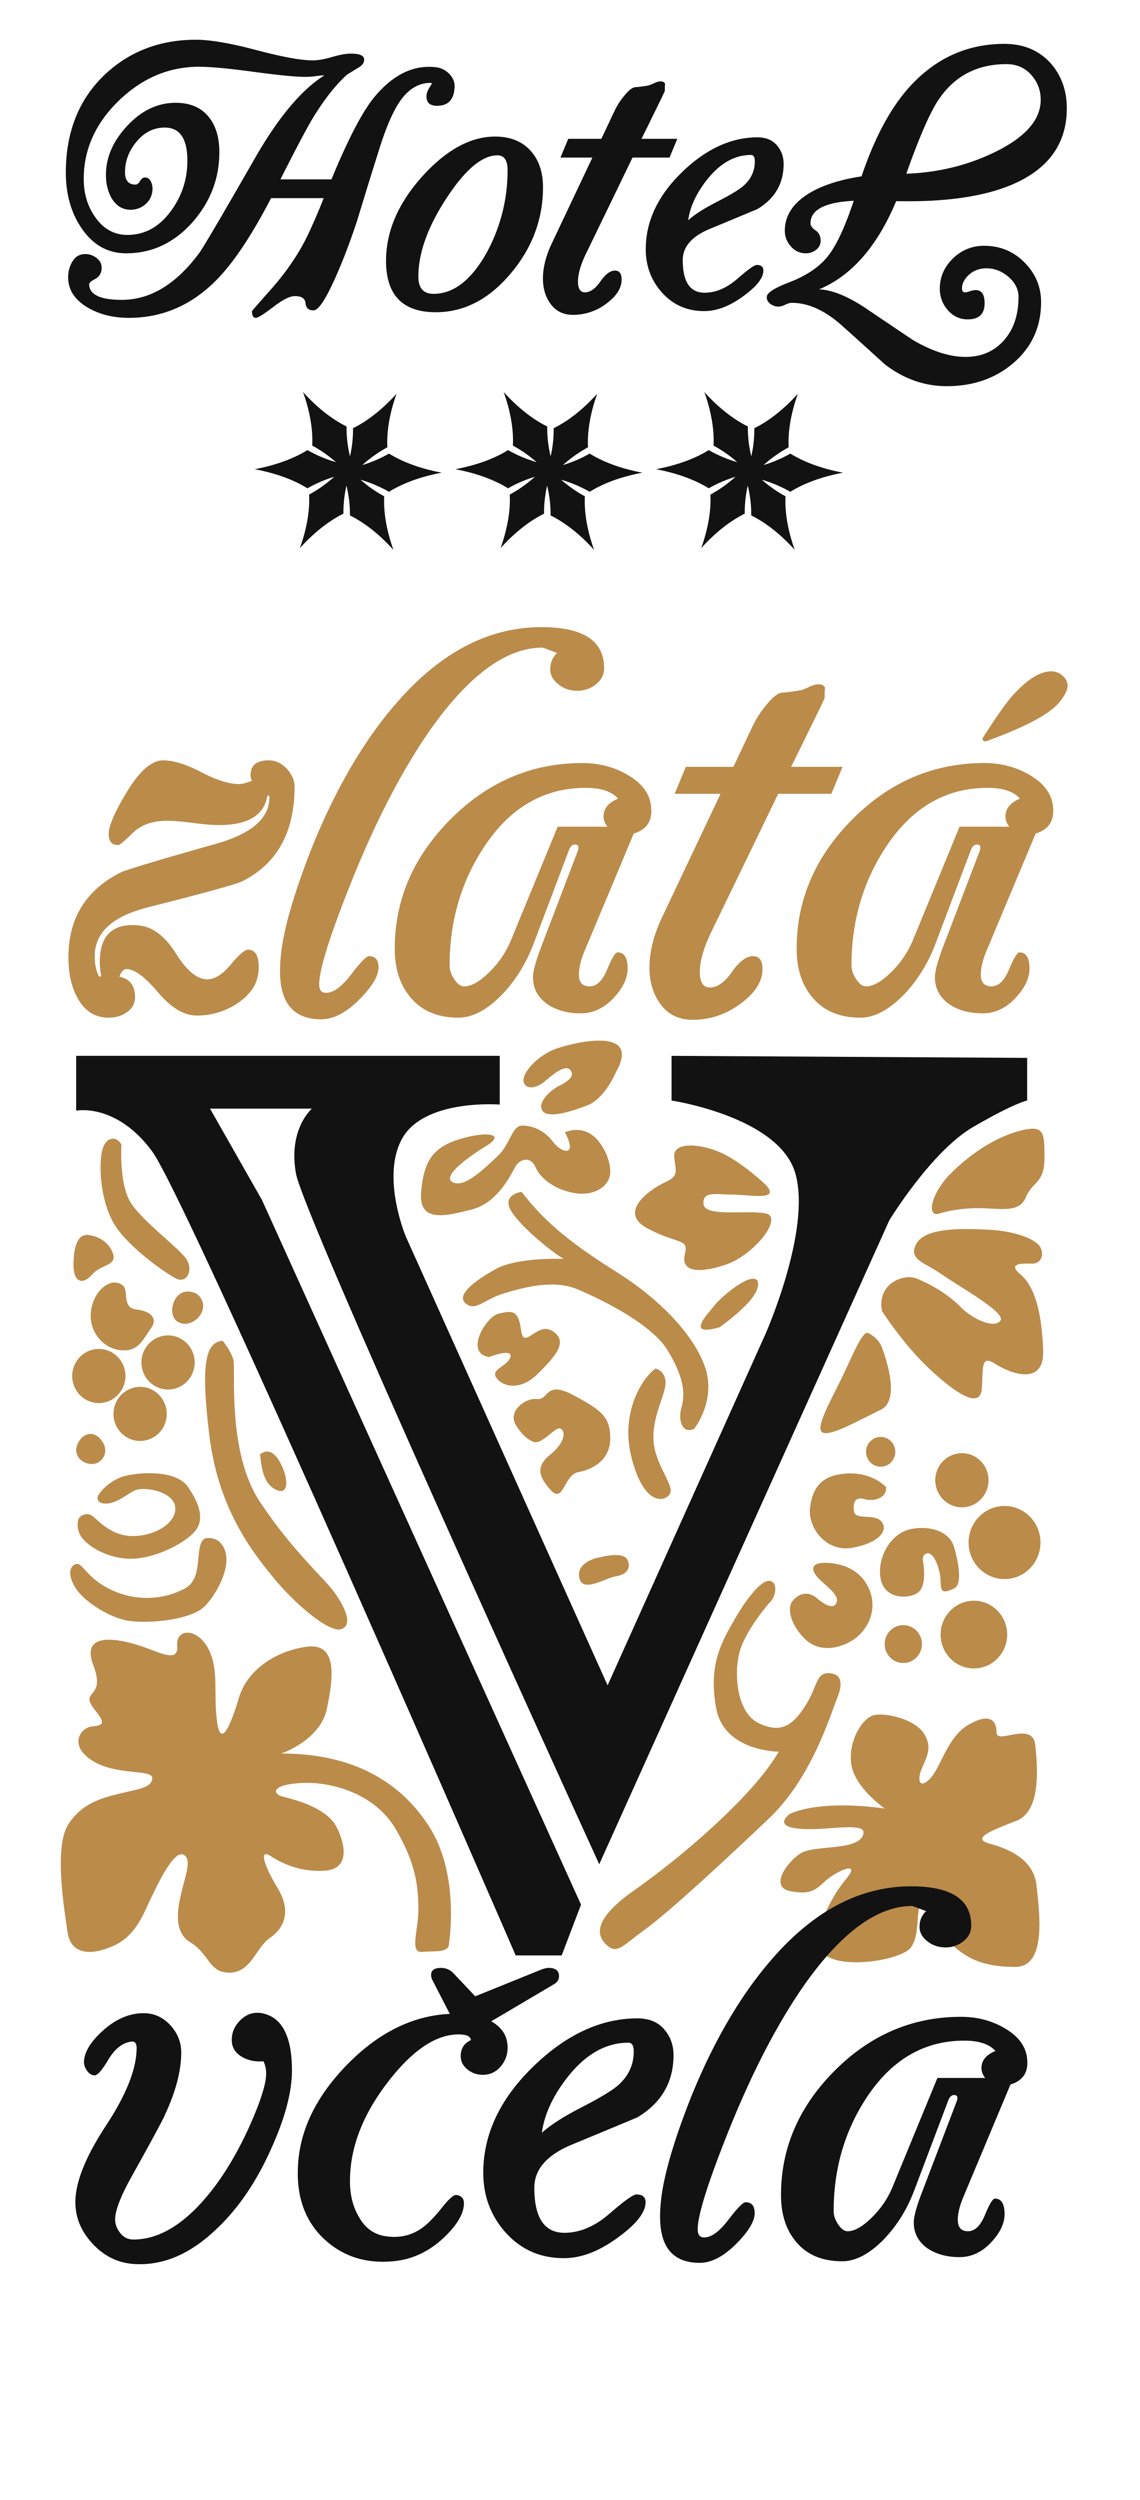 <svg width="78" height="171" viewBox="0 0 78 171" fill="none" xmlns="http://www.w3.org/2000/svg"><path fill-rule="evenodd" clip-rule="evenodd" d="M14.37 75.834h6.972s-1.64 1.39-1.092 4.444c.499 2.794 17.777 40.727 20.75 47.244l19.848-44.047s2.87-4.723 5.742-6.391c2.87-1.666 3.69-1.805 3.69-1.805v-2.917l-24.332-.14v3.057s7.381 1.11 8.475 4.999c1.094 3.89-2.05 10.975-2.05 10.975l-10.8 24.03-13.806-30.698s-1.698-4.035-.273-6.667c1.504-2.778 6.698-2.362 6.698-2.362v-3.334H5.212v3.751s2.733-.555 5.194 2.779c2.46 3.333 24.878 55.004 24.878 55.004h3.146l1.325-3.472-21.83-48.2-3.554-6.25z" fill="#121213"/><path fill-rule="evenodd" clip-rule="evenodd" d="M47.497 97.734s1.55-1.945.73-4.26c-.821-2.314-3.282-4.723-5.924-6.39-2.643-1.666-4.83-3.194-6.608-5.556 0 0-1.23.14-.82 1.112.41.972 2.735 2.917 3.69 3.472 0 0-3.142-.139-4.647.695-1.504.833-2.733 1.805-2.05 2.361.684.556 1.23-.278 2.598-.693 1.366-.417 3.416-.974 5.057-.279 1.64.694 5.058 2.361 6.152 4.167 1.094 1.806 1.229 2.917.956 3.89-.274.971.092 1.851.866 1.481z" fill="#BB8B4A"/><path fill-rule="evenodd" clip-rule="evenodd" d="M45.81 102.226c.412-.557-.957-1.945-1.09-3.613-.139-1.666.818-3.194.818-4.027 0-.834-.684-.973-.684-.973-.82.556-2.459 2.918-1.64 6.112.82 3.194 2.188 3.056 2.597 2.501zm5.606-13.382c.73-.924.365-1.295.365-1.295-.547-.464-2.461 1.203-2.826 1.666-.363.462-1.093 1.204-1.002 1.575.09.371 1.276 0 1.276 0s1.459-1.019 2.187-1.946zm-7.108-4.814c2.095 1.11 2.825.648 2.552 1.76-.274 1.11.729 1.388 2.733.74 2.005-.649 4.01-3.241 2.825-3.519-1.184-.277-4.191.278-4.283-.648-.091-.926.912-.648 2.006-.648 1.093 0 3.281.463 2.277-.648 0 0-1.64-1.574-3.098-2.223-1.459-.648-3.281-.74-3.19.278.091 1.019.364 1.295-.638 1.758-1.002.464-3.28 2.038-1.184 3.15zm-13.306-3.15c-.82-.37.912-1.667 2.278-2.5 1.367-.834 0-1.018-1.823-.462-1.822.555-2.46 1.481-2.642 3.61-.184 2.13 1.641 1.668 3.464 1.206 1.822-.464 2.732-2.501 3.005-2.966.276-.462 1.004-.739 1.369.094.365.834 1.459 1.574 2.733 1.76 1.275.186 2.37-.464 2.37-1.482 0-1.02-.73-2.316-1.55-2.686-.82-.37-1.55 0-1.55 0 .913 1.76-.273 1.39-.82.649-.545-.741-1.366-1.112-2.096-1.112-.729 0-.82 1.297-1.73 2.13-.913.834-2.187 2.13-3.008 1.759zm6.198-6.852c.455-.372 1.457-1.297 1.822-.834.364.462-.273.834-.821 1.112-.546.278-1.457 1.111-1.093 1.666.364.556 1.914.093 3.099-.37 1.185-.463 1.914-2.223 1.914-2.223 1.822-3.148-2.644-2.129-4.009-1.667-1.368.464-2.462 1.76-2.28 2.316.182.556.912.37 1.367 0zm-3.19 20.28c.546.648 1.73.741 2.824-.37 1.095-1.112 2.096-2.13 1.003-2.871-1.093-.74-2.004 1.389-2.187-.093-.183-1.48-.73-1.296-1.549-1.112-.82.186-2.37 2.687-.638 2.965 0 0 1.64-.649 1.457 0-.182.648-1.457.833-.91 1.48zm3.645 5.186c-.913.74-.91 1.388 0 2.408.91 1.019.91-1.02 1.913-1.203 1.003-.186 2.188-.834 2.188-2.316 0-1.483-.638-1.946-2.551-2.963-1.914-1.019-1.641.37-2.46.278-.821-.093-2.007.833-1.46 1.759.547.926 1.094 1.11 1.094 1.11.639.465 1.64-1.11 2.004-.832.366.277.183 1.018-.728 1.759zm4.466 8.333c.638-.092 1.092-.462.82-1.11-.274-.648-1.914-.186-1.914-.186-.64.094-1.64.556-1.368 1.483.273.926 1.823-.093 2.462-.187zM6.943 78.936c-.182 1.204 0 3.519 1.003 5 1.002 1.482 3.371 3.149 4.1 3.519.73.37 1.186-.556.73-1.296-.457-.74-3.008-2.593-3.828-3.889-.82-1.297-.638-3.982-.638-3.982-.364-.648-1.186-.556-1.367.648zM5.029 86.53c0 1.204.639 1.387 1.276.647s1.823-.556 1.367-1.574c-.455-1.018-1.55-1.11-1.55-1.11-.818-.186-1.093.833-1.093 2.037zm8.385 1.945c-1.46-.648-2.005 1.296-1.368 1.851.639.556 1.64 0 1.822-.74.183-.742-.454-1.11-.454-1.11zm-4.01 1.111c-.82-.093-.73-.65-.82-1.298-.092-.648-.913-.555-.913-.555-1.002.278-1.549 1.482-1.457 2.5.09 1.02.91 2.038 2.096 2.13 1.185.093 1.458-.741 2.005-1.482.547-.74-.091-1.204-.911-1.295zm.272 3.611c0 1.023.817 1.852 1.823 1.852 1.007 0 1.822-.83 1.822-1.852 0-1.023-.815-1.852-1.822-1.852-1.006 0-1.823.83-1.823 1.852zM6.76 95.975c1.008 0 1.825-.83 1.825-1.852 0-1.023-.817-1.852-1.824-1.852-1.007 0-1.822.83-1.822 1.852 0 1.022.815 1.852 1.822 1.852z" fill="#BB8B4A"/><path fill-rule="evenodd" clip-rule="evenodd" d="M7.764 96.716c0 1.024.815 1.851 1.823 1.851 1.005 0 1.822-.827 1.822-1.85 0-1.024-.817-1.853-1.822-1.853-1.008 0-1.823.83-1.823 1.852zm-1.459 3.426c.637 0 1.186-.74.73-1.482-.457-.74-1.004-.555-1.004-.555-.455.092-.82.648-.82 1.111 0 .462.457.926 1.094.926zm2.642 6.481c1.55 0 3.464-.925 4.285-1.759.82-.833.454-1.945-.365-3.149-.822-1.203-3.373-1.017-4.375-.739-1.002.277-1.823 1.203-1.823 1.481 0 .277.273.462.821.37.547-.093 1.002-.463 1.64-.834.638-.37 2.551 0 2.825.926.273.927-.82 1.945-2.46 2.13-1.641.185-2.553-.833-3.1-1.295-.546-.464-1.002.091-1.002.091s-.273.649.183 1.297c.455.649 1.823 1.481 3.371 1.481z" fill="#BB8B4A"/><path fill-rule="evenodd" clip-rule="evenodd" d="M12.641 108.662c-1.378.74-3.247.925-5.02.092-1.77-.833-1.968-1.946-2.46-1.76-.492.185-.492.927.098 1.76.591.833 2.264 1.944 3.642 2.13 1.38.184 4.232-.092 5.117-1.02.887-.924 1.773-2.685 1.38-3.796-.395-1.111-1.38-.834-1.38-.834-.787.463 0 2.687-1.377 3.428zm3.324-15.651c-.181-.648-.73-1.296-.73-1.296-1.093.093-1.549 1.296-.91 6.482.637 5.187 3.097 8.149 4.464 9.816 1.369 1.668 3.738 3.704 4.558 3.427.821-.278.273-1.483-.456-2.501-.728-1.018-2.825-2.778-5.103-6.205-2.277-3.425-1.64-9.074-1.823-9.723z" fill="#BB8B4A"/><path fill-rule="evenodd" clip-rule="evenodd" d="M19.064 99.864c-.64-1.019-1.276-.37-1.276-.37.091.462.091 1.944 1.094 2.406 1.002.464.82-1.018.182-2.036zm.174 20.083s2.67-.882 3.128-3.059c.458-2.176.72-4.523-1.363-4.25-2.081.274-4.076 1.562-4.648 3.47-.571 1.909-1.256 3.547-1.51 1.618-.255-1.931.158-3.545-.6-4.966-.76-1.422-2.22-1.389-2.12-.189.101 1.199-1.15.471-2.467.028-1.317-.443-4.211-1.123-3.274 1.306.935 2.428-1.11 1.585.173 3.144.713.869.448.985-.278 1.047-.727.063-1.633 1.258.012 2.323 1.644 1.066 4.163.569 4.127 1.222-.037.654-.945.731-2.11 1.018-1.166.288-2.693.605-3.66 2.176-.965 1.571-.238 5.876-.023 7.346.216 1.468 1.51 1.634 3.096.939 1.59-.695 2.1-2.227 2.568-3.196.468-.971 1.554-3.296 2.212-3.073.658.221.207 1.375.005 2.229-.204.856-.85 2.957.498 3.768 1.35.813 1.276 2.12 2.736 2.087 1.46-.034 1.776-1.734 2.727-2.375.953-.639 1.496-1.803.54-3.392-.958-1.59-1.33-2.766-.459-2.191.872.574 2.198 1.111 3.741.978 1.543-.135 1.42-1.611.759-2.948-.662-1.335-2.81-1.893-3.652-2.099-.84-.206-.805-.859 1.292-.949 2.096-.089 5.003.775 6.393 3.163 1.39 2.389 1.513 3.866 1.547 5.35.034 1.484-.652 3.123.256 3.044.909-.078 1.47.058 1.801-.342 0 0 .876-4.815-1.332-8.248-2.21-3.433-5.725-4.987-10.115-4.979zM59.344 91.16c-.455.093-1.002 1.574-1.823 3.241-.82 1.666-1.822 3.425-1.183 3.61.636.187 2.551-.926 3.917-1.574 1.367-.648.365-3.52.092-4.259-.275-.74-1.003-1.018-1.003-1.018zm10.481-3.983c-1.003-.833.274-.74.82-.74.546 0 .82-.557.546-1.111-.273-.556-1.731-1.112-3.463-1.205-1.731-.093-4.374-.185-5.012.927-.637 1.111.546 1.296 1.73 2.13 1.186.833 4.376 2.593 4.012 3.148-.366.555-1.822 0-2.734-.926-.912-.925-2.096-1.573-3.008-1.945-.91-.37-2.734.372-2.37 2.223 0 0 1.46 2.314 3.373 4.074 1.913 1.76 3.372 2.593 3.463 1.203.09-1.387-.091-2.313.91-1.665 1.004.647 3.373 1.574 3.282-.927-.09-2.5-.546-4.352-1.55-5.186zm-4.83-6.852c-1.276 1.298-1.642 2.964-.73 2.686 0 0 1.093-.37 2.643-.37 1.55 0 2.825.37 3.281-.742.456-1.11 1.276-.925 1.276-2.685s0-2.315-1.73-1.852c-1.733.463-3.465 1.667-4.74 2.963zm-1.55 25.928c.456-.092.912 1.112.912 1.945 0 .834.274.742.911.464.636-.278.273-1.945 0-2.872-.273-.925-1.458-1.481-2.916-1.203s-2.368 2.037-2.096 3.426c.273 1.39 1.914 1.39 2.551.927.638-.464.365-2.039.365-2.039s-.183-.554.273-.648zm-3.098-2.13c-.456-.647-1.824-.091-1.914-.739-.091-.649.092-1.02.73-.835.636.186 1.547-.092 1.457-.833 0 0-.911-1.019-2.643-.926-1.731.092-2.37.926-2.552 2.315-.181 1.389 1.094 3.056 2.825 2.777 1.733-.276 2.552-1.111 2.097-1.759zm-4.466 5.187c-.546-.462-1.185-.37-1.64.185-.455.555-.09 1.759.911 2.686 1.002.925 2.552.554 3.463-.185.911-.742 1.55-2.223.638-3.705-.912-1.483-2.825-1.39-2.825-1.39-.82 0-1.003.373-.547.926.457.557 1.55 1.205 1.367 1.761-.182.555-.82.185-1.367-.278z" fill="#BB8B4A"/><path fill-rule="evenodd" clip-rule="evenodd" d="M56.655 114.449c-.819 0-.728.925-1.549 2.222-.82 1.297-1.639 1.946-3.188 1.204-1.55-.741-1.733-3.519-1.277-5 .456-1.482 2.005-3.241 2.005-3.241.366-.279.637-1.297.092-1.481-.547-.187-1.55 1.018-2.462 2.592-.91 1.574-1.823 3.149-1.275 6.112.547 2.963 4.282 2.963 4.282 2.963-1.82 3.148-6.925 7.409-9.84 9.445-2.917 2.037-2.644 3.149-1.916 3.798.73.647 1.094 0 2.644-1.111 1.55-1.112 5.56-4.817 8.475-7.595 2.917-2.778 4.193-7.13 4.648-8.24.455-1.112.182-1.668-.639-1.668zm5.151-3.287c-.706 0-1.277.581-1.277 1.296 0 .716.571 1.296 1.276 1.296.705 0 1.276-.58 1.276-1.296 0-.715-.572-1.296-1.276-1.296zm4.829 2.964c1.258 0 2.278-1.038 2.278-2.316 0-1.278-1.02-2.315-2.278-2.315-1.259 0-2.278 1.037-2.278 2.315s1.02 2.316 2.278 2.316zm4.556-8.613c0-1.381-1.102-2.501-2.46-2.501-1.36 0-2.46 1.12-2.46 2.501 0 1.38 1.1 2.5 2.46 2.5 1.358 0 2.46-1.12 2.46-2.5zm-3.553-4.26c0-1.023-.816-1.852-1.823-1.852-1.007 0-1.823.829-1.823 1.852 0 1.023.816 1.852 1.823 1.852 1.007 0 1.823-.829 1.823-1.852zm-8.385-1.944c0 .561.45 1.018 1.003 1.018.553 0 1.002-.457 1.002-1.018 0-.562-.449-1.019-1.002-1.019-.554 0-1.003.457-1.003 1.019zm11.669 29.679c-.181-1.76-1.822-2.501-3.19-2.871-1.365-.37.185-.926 1.824-1.575 1.642-.648 1.459-3.518 1.277-5.186-.184-1.666-2.644 0-2.644-.832 0-.834-.456-1.389-1.914-.556-1.458.834-1.914 2.962-2.643 3.704-.728.742-.912.093-.546-.742.364-.832.73-1.479.09-2.406-.637-.927-2.552-1.389-3.373-1.205-.818.186-1.82 1.853-1.547 3.427.273 1.574 2.277 2.963 2.277 2.963-4.738-.648-6.526.387-6.526.387-1.093.926.513 1.095 2.152 1.002 1.64-.092 3.371-.37 2.826.556-.547.926-3.282.555-4.193 1.111-.91.555-2.188 2.315-.73 2.592 1.459.279 1.733-.092 2.462-.738.729-.65 2.461-1.39 1.368-.094-1.094 1.295-2.644 4.259-1.46 5.185 1.185.926 4.557.464 5.65-.277 1.094-.742.367-3.335 1.186-3.335.82 0 .182 1.112 1.458 2.5 1.275 1.391 2.552 1.945 4.739 1.945s1.641-3.796 1.457-5.555z" fill="#BB8B4A"/><path fill-rule="evenodd" clip-rule="evenodd" d="M19.975 141.635c0 1.482-.478 3.271-1.434 5.373-1.03 2.309-2.316 4.169-3.86 5.586-1.79 1.671-3.666 2.426-5.627 2.261-1.054-.094-1.967-.561-2.74-1.399-.772-.839-1.157-1.777-1.157-2.817 0-1.369.698-3.117 2.095-5.243 1.398-2.125 2.096-3.897 2.096-5.314 0-.331-.134-.473-.404-.425-.589.094-1.097.502-1.526 1.222-.429.72-.741 1.081-.938 1.081-.196 0-.367-.101-.515-.302-.147-.2-.22-.407-.22-.62.024-.684.472-1.411 1.342-2.178.87-.768 1.783-1.152 2.74-1.152.71 0 1.317.272 1.82.815.502.543.753 1.169.753 1.878 0 1.275-.392 2.74-1.176 4.393-.172.378-.895 1.712-2.17 4.003-.784 1.394-1.176 2.397-1.176 3.012 0 .33.116.643.349.938.233.295.533.443.9.443 1.594 0 3.163-.862 4.707-2.58 1.202-1.341 2.268-3.041 3.2-5.09.784-1.742 1.176-2.97 1.176-3.678 0-.302-.061-.585-.184-.845-.588.047-1.096-.065-1.526-.336-.429-.272-.643-.644-.643-1.116 0-.544.209-1.004.625-1.394.417-.39.895-.537 1.434-.443 1.373.26 2.06 1.565 2.06 3.927zm14.745-1.766a1.937 1.937 0 01-.422 1.435c-.332.413-.754.62-1.269.62a1.62 1.62 0 01-1.048-.372c-.307-.248-.46-.549-.46-.904 0-.519.233-.885.699-1.098-.025-.26-.307-.39-.846-.39-1.569 0-3.2 1.111-4.89 3.331-1.692 2.22-2.538 4.452-2.538 6.696 0 .968.209 1.795.625 2.479.441.78 1.079 1.217 1.913 1.311.906.118 1.716-.082 2.426-.602.393-.284.859-.768 1.398-1.452.441-.544.748-.804.919-.78.343.047.515.236.515.567 0 .685-.441 1.452-1.324 2.303-1.03.992-2.206 1.547-3.53 1.665-1.814.165-3.346-.307-4.597-1.417-1.348-1.205-1.985-2.847-1.911-4.925.073-2.503 1.188-4.865 3.346-7.085 2.28-2.339 4.78-3.508 7.5-3.508.908 0 1.668.154 2.28.461.76.402 1.165.956 1.214 1.665zm11.363.709c0 1.842-.822 3.259-2.464 4.251a977.49 977.49 0 01-4.596 1.913c-1.643.709-2.464 1.677-2.464 2.905 0 2.055.687 3.082 2.06 3.082 1.053 0 2.083-.437 3.088-1.311 1.005-.873 1.618-1.31 1.838-1.31.417 0 .626.177.626.531 0 .685-.613 1.476-1.84 2.374-1.298.968-2.549 1.452-3.75 1.452-1.593 0-2.91-.573-3.953-1.718-1.041-1.146-1.562-2.521-1.562-4.127 0-2.669 1.176-5.125 3.53-7.369 2.23-2.126 4.572-3.189 7.023-3.189.785 0 1.391.248 1.82.744.43.496.644 1.087.644 1.772zm-2.721-.248c0-.402-.123-.603-.368-.603-1.52 0-2.893.768-4.118 2.303-1.03 1.299-1.63 2.587-1.802 3.862.564-.52 1.465-1.098 2.703-1.736 1.237-.638 2.065-1.134 2.482-1.488.735-.638 1.102-1.417 1.102-2.338zm23.092-8.609c0 .425-.178.78-.533 1.063a1.917 1.917 0 01-1.232.425c-.49 0-.92-.153-1.287-.46-.368-.307-.527-.674-.478-1.099.024-.354.172-.661.441-.921-.613-.236-.931-.354-.956-.354-2.353 0-4.792 1.771-7.317 5.314-1.888 2.692-3.653 6.094-5.295 10.203-1.373 3.448-2.06 5.645-2.06 6.59 0 .378.147.566.442.566.49 0 1.042-.401 1.654-1.204.613-.803 1.006-1.205 1.177-1.205.417 0 .626.248.626.744 0 .543-.405 1.228-1.214 2.055-.907.921-1.777 1.37-2.61 1.346-1.766-.023-2.649-1.074-2.649-3.153 0-.378.025-.779.074-1.204.196-1.701.882-4.039 2.059-7.015 1.594-3.921 3.481-7.109 5.663-9.565 2.843-3.212 5.97-4.818 9.377-4.818 2.745 0 4.118.897 4.118 2.692z" fill="#121213"/><path fill-rule="evenodd" clip-rule="evenodd" d="M70.278 140.838c.098.903-.282 1.488-1.14 1.747l-3.236 7.723c-.245.597-.368 1.105-.368 1.53 0 .526.233.785.7.785.465 0 .851-.372 1.158-1.116.306-.744.533-1.116.68-1.116.441 0 .662.355.662 1.063 0 .638-.312 1.287-.938 1.949-.625.661-1.342.991-2.151.991-.833 0-1.544-.189-2.133-.566-.662-.449-.992-1.051-.992-1.807 0-.402.195-1.11.588-2.126l2.353-6.164c.098-.283.037-.425-.184-.425-.171 0-.306.13-.404.39l-2.317 6.128c-.49 1.299-1.188 2.421-2.096 3.366-.98.992-1.924 1.488-2.831 1.488-1.397 0-2.464-.461-3.2-1.382-.661-.803-.992-1.854-.992-3.153 0-3.165 1.189-5.964 3.567-8.396 2.476-2.527 5.393-3.791 8.751-3.791 1.128 0 2.145.272 3.052.821.907.543 1.397 1.234 1.471 2.061zm-2.17-.544c-.416-.472-1.127-.708-2.132-.708-2.77 0-5.013 1.323-6.729 3.968-1.471 2.267-2.207 4.83-2.207 7.687 0 .307.105.615.313.922.209.307.423.46.643.46.466 0 1.012-.307 1.637-.921a6.293 6.293 0 001.415-2.055l3.09-7.51h3.272a1.056 1.056 0 01-.257-.674c0-.519.318-.909.956-1.169zm-30.165-4.591l-5.273 3.117c-.41.243-.717.337-.922.283-.204-.054-.375-.202-.511-.452l-1.64-3.184a.817.817 0 01-.101-.364c0-.331.221-.493.665-.493.342 0 .632.121.87.372l1.485 1.571 4.505-1.822c.206-.08.376-.121.513-.121.477 0 .716.189.716.567 0 .216-.102.391-.307.526zM31.099 6.03c-.053.805-.453 1.207-1.2 1.207-.48 0-.719-.214-.719-.642 0-.188.062-.381.187-.578l.186-.295c-.017-.035-.053-.052-.106-.052-.711 0-1.337.33-1.88.989-.541.66-1.074 1.818-1.598 3.479a443.994 443.994 0 00-1.533 4.955c-.515 1.558-1.039 2.918-1.572 4.082-.621 1.37-1.092 2.055-1.412 2.055-.338 0-.52-.163-.547-.488-.026-.326-.27-.488-.732-.488-.338 0-.831.248-1.48.745-.648.496-1.043.744-1.185.744-.178 0-.267-.154-.267-.462 0-.017.471-.556 1.413-1.618 1.084-1.249 1.919-2.516 2.505-3.8.373-.804.701-1.574.986-2.31h-3.598c-1.35 2.601-2.62 4.493-3.81 5.674-1.688 1.677-3.66 2.516-5.917 2.516-1.066 0-1.999-.231-2.798-.693-.906-.53-1.36-1.224-1.36-2.08 0-.41.103-.778.307-1.104.205-.325.494-.488.867-.488.284 0 .541.09.772.27.231.18.347.398.347.655 0 .359-.143.616-.427.77-.284.154-.426.274-.426.36 0 .718.746 1.078 2.238 1.078 1.937 0 3.696-1.062 5.277-3.184.249-.325 1.537-2.516 3.864-6.573 1.6-2.773 3.171-4.639 4.717-5.597-.16 0-.36.017-.6.051-.24.034-.475.051-.706.051-.657 0-1.839-.115-3.544-.346-1.706-.231-2.95-.346-3.731-.346-2.06 0-3.89.774-5.49 2.323-1.598 1.55-2.397 3.333-2.397 5.353 0 .993.257 1.857.773 2.593.568.822 1.305 1.233 2.211 1.233 1.191 0 2.186-.548 2.985-1.643.747-1.01 1.12-2.157 1.12-3.44 0-1.507-.515-2.26-1.546-2.26-.746 0-1.386.316-1.919.95-.533.633-.8 1.335-.8 2.105 0 .565.24.847.72.847.107 0 .21-.081.307-.243.097-.163.208-.245.333-.245.195 0 .337.103.426.309.089.205.116.428.08.667-.053.36-.222.655-.506.886a1.518 1.518 0 01-.986.346c-.533 0-.96-.256-1.28-.77-.266-.462-.4-1.001-.4-1.617 0-1.198.49-2.32 1.466-3.364.978-1.044 2.08-1.566 3.305-1.566.924 0 1.644.283 2.159.847.515.565.79 1.336.826 2.311.053 1.849-.533 3.492-1.76 4.93-1.278 1.472-2.815 2.208-4.61 2.208-1.278 0-2.309-.59-3.09-1.772-.694-1.044-1.04-2.293-1.04-3.748 0-2.79.897-5.033 2.692-6.727 1.687-1.575 3.757-2.362 6.209-2.362.977 0 2.354.235 4.13.706 1.777.47 3.065.706 3.864.706.356 0 .796-.077 1.32-.231.524-.155.954-.231 1.292-.231.604 0 .906.137.906.41 0 .223-.142.411-.426.566-.444.273-.693.427-.746.462-.818.736-1.635 1.788-2.452 3.158-.444.77-1.146 2.105-2.105 4.005h3.49c1.138-2.756 2.115-4.63 2.932-5.623 1.262-1.523 2.647-2.208 4.157-2.054.391.034.72.193.986.475.267.283.382.603.347.963zm6.054 6.778c0 2.191-.742 4.164-2.225 5.918-1.484 1.755-3.185 2.632-5.104 2.632-2.274 0-3.411-1.172-3.411-3.518 0-2.02.835-3.953 2.505-5.802 1.635-1.797 3.287-2.696 4.957-2.696 1.066 0 1.892.342 2.478 1.027.533.616.8 1.43.8 2.44zm-2.426-1.18c0-.668-.23-1.002-.692-1.002-1.048 0-2.212.98-3.491 2.94-1.28 1.96-1.919 3.744-1.919 5.353 0 .787.346 1.18 1.04 1.18 1.367 0 2.575-.932 3.623-2.798a11.685 11.685 0 001.44-5.674zm11.615-2.132l-.533 1.283h-2.532c-.568 1.182-1.626 3.364-3.171 6.547-.373.77-.56 1.413-.56 1.927 0 .496.16.744.48.744.355 0 .706-.248 1.053-.744.346-.497.68-.745 1-.745.3 0 .452.205.452.616 0 .582-.346 1.13-1.04 1.643a3.761 3.761 0 01-2.291.77c-.64 0-1.142-.24-1.506-.719-.364-.479-.546-1.07-.546-1.771 0-.753.204-1.558.613-2.414l2.771-5.854h-2.185l.533-1.283h2.265l.933-1.977a5.09 5.09 0 01.693-1.04c.284-.334.515-.505.693-.514a8.6 8.6 0 00.88-.115c.088-.017.221-.069.4-.154.177-.086.328-.129.452-.129.178 0 .284.069.32.206-.018-.051-.027.094-.027.436 0 .035-.275.608-.826 1.72-.248.514-.506 1.036-.773 1.567h2.452zm7.275 1.72c0 1.335-.595 2.362-1.785 3.081-1.102.462-2.212.924-3.332 1.387-1.19.513-1.785 1.215-1.785 2.105 0 1.49.497 2.234 1.492 2.234.764 0 1.51-.317 2.239-.95.728-.634 1.172-.95 1.332-.95.302 0 .453.128.453.385 0 .496-.444 1.07-1.332 1.72-.942.702-1.848 1.053-2.718 1.053-1.155 0-2.11-.415-2.865-1.245-.755-.83-1.133-1.828-1.133-2.992 0-1.934.853-3.714 2.558-5.34 1.617-1.54 3.314-2.31 5.09-2.31.569 0 1.009.179 1.32.539.31.36.466.787.466 1.283zm-1.972-.18c0-.29-.089-.436-.266-.436-1.102 0-2.097.557-2.985 1.669-.746.942-1.182 1.874-1.306 2.799.409-.377 1.062-.796 1.959-1.259.897-.461 1.497-.82 1.799-1.078.533-.462.8-1.027.8-1.694zm21.346-3.62c0 2.072-.924 3.646-2.771 4.724-1.99 1.165-4.957 1.704-8.901 1.618-1.297 3.098-3.056 5.11-5.277 6.034.87.034 1.92.453 3.145 1.258 1.084.736 2.177 1.472 3.278 2.208 1.314.77 2.514 1.155 3.597 1.155 1.084 0 1.959-.377 2.625-1.13.667-.753 1-1.745 1-2.978 0-.513-.227-.967-.68-1.36-.453-.394-.955-.591-1.506-.591-.515 0-.941.171-1.279.513-.266.274-.4.557-.4.848 0 .188.063.282.187.282.089 0 .209-.025.36-.077.15-.051.28-.077.386-.077.41 0 .613.3.613.899 0 .736-.382 1.104-1.146 1.104a1.74 1.74 0 01-1.372-.63 2.18 2.18 0 01-.547-1.476c0-.787.298-1.471.893-2.054a2.96 2.96 0 012.145-.873c1.084 0 2.004.381 2.759 1.143.755.762 1.132 1.665 1.132 2.709 0 1.712-.648 3.115-1.945 4.21-1.226 1.027-2.727 1.541-4.504 1.541-1.527 0-2.94-.496-4.237-1.49a446.808 446.808 0 00-3.011-2.72c-1.137-.994-2.257-1.49-3.358-1.49-.125 0-.275.043-.453.128a1.081 1.081 0 01-.453.129.89.89 0 01-.6-.219c-.169-.145-.235-.312-.2-.5.054-.257.569-.573 1.546-.95 1.155-.445 2.025-1.031 2.612-1.759.586-.727 1.181-1.998 1.785-3.812-1.972.102-2.958.616-2.958 1.54 0 .171.116.334.347.488.23.154.346.385.346.693a.768.768 0 01-.306.629c-.205.163-.44.244-.707.244a1.31 1.31 0 01-1.026-.475 1.582 1.582 0 01-.413-1.065c0-.993.515-1.824 1.546-2.49.906-.583 2.14-.994 3.704-1.234.942-2.79 2.105-4.903 3.491-6.341C64.18 3.908 66.276 3 68.728 3c1.296 0 2.345.437 3.144 1.31.746.838 1.12 1.874 1.12 3.106zm-1.785-.59c0-.65-.218-1.22-.653-1.708-.435-.488-1-.731-1.692-.731-1.955 0-3.474.77-4.558 2.31-.603.84-1.367 2.568-2.291 5.187 2.22-.085 4.264-.59 6.129-1.515 2.043-1.01 3.065-2.191 3.065-3.543zM26.29 33.95a8.8 8.8 0 01-1.622-1.135 9.099 9.099 0 011.95.825c.933-.584 2.177-1.04 3.61-1.307-1.433-.268-2.677-.724-3.61-1.307a8.927 8.927 0 01-1.83.786 8.927 8.927 0 011.716-1.215c-.058-1.07.154-2.336.63-3.665-.957 1.062-1.99 1.872-2.98 2.358a8.221 8.221 0 01-.208 1.921 8.315 8.315 0 01-.235-2.04c-.99-.486-2.023-1.296-2.98-2.358.477 1.33.689 2.596.63 3.665a8.824 8.824 0 011.623 1.135 9.1 9.1 0 01-1.95-.825c-.933.583-2.177 1.04-3.61 1.307 1.433.268 2.677.724 3.61 1.307a9.014 9.014 0 011.83-.787 8.916 8.916 0 01-1.716 1.216c.058 1.07-.154 2.336-.63 3.665.957-1.062 1.99-1.872 2.98-2.358a8.2 8.2 0 01.208-1.921c.17.726.247 1.415.234 2.04.991.486 2.023 1.296 2.98 2.358-.476-1.33-.688-2.596-.63-3.665zm13.73 0a8.813 8.813 0 01-1.624-1.135 9.086 9.086 0 011.951.825c.933-.584 2.177-1.04 3.61-1.307-1.433-.268-2.677-.724-3.61-1.307a8.942 8.942 0 01-1.831.786 8.94 8.94 0 011.717-1.215c-.058-1.07.154-2.336.63-3.665-.957 1.062-1.99 1.872-2.98 2.358a8.184 8.184 0 01-.208 1.921 8.294 8.294 0 01-.234-2.04c-.991-.486-2.024-1.296-2.98-2.358.476 1.33.688 2.596.63 3.665a8.81 8.81 0 011.622 1.135 9.1 9.1 0 01-1.95-.825c-.933.583-2.177 1.04-3.61 1.307 1.433.268 2.677.724 3.61 1.307a9 9 0 011.83-.787 8.916 8.916 0 01-1.716 1.216c.058 1.07-.154 2.336-.63 3.665.957-1.062 1.99-1.872 2.98-2.358-.013-.59.058-1.24.208-1.921.17.726.248 1.415.234 2.04.991.486 2.023 1.296 2.98 2.358-.476-1.33-.688-2.596-.63-3.665zm13.728 0a8.813 8.813 0 01-1.622-1.135 9.077 9.077 0 011.95.825c.933-.584 2.177-1.04 3.61-1.307-1.433-.268-2.677-.724-3.61-1.307a8.937 8.937 0 01-1.83.786 8.927 8.927 0 011.716-1.215c-.058-1.07.154-2.336.63-3.665-.957 1.062-1.99 1.872-2.98 2.358a8.199 8.199 0 01-.208 1.921 8.32 8.32 0 01-.235-2.04c-.99-.486-2.023-1.296-2.98-2.358.477 1.33.689 2.596.63 3.665a8.82 8.82 0 011.623 1.135 9.1 9.1 0 01-1.95-.825c-.933.583-2.177 1.04-3.61 1.307 1.433.268 2.677.724 3.61 1.307a9.014 9.014 0 011.83-.787 8.928 8.928 0 01-1.716 1.216c.058 1.07-.154 2.336-.63 3.665.957-1.062 1.99-1.872 2.98-2.358a8.2 8.2 0 01.208-1.921c.17.726.247 1.415.234 2.04.991.486 2.023 1.296 2.98 2.358-.476-1.33-.688-2.596-.63-3.665z" fill="#121213"/><path fill-rule="evenodd" clip-rule="evenodd" d="M20.154 53.819c0 3.099-1.187 5.251-3.561 6.457-.383.196-2.566.8-6.549 1.808-2.375.615-3.562 1.721-3.562 3.32 0 .493.077.91.23 1.255.025.098.076.148.153.148.051-.025.064-.074.038-.148a4.97 4.97 0 01-.076-.849c0-1.845.893-2.68 2.68-2.509.945.099 1.788.739 2.529 1.919.74 1.18 1.455 1.771 2.144 1.771.51 0 1.047-.338 1.608-1.015.562-.676.958-1.014 1.188-1.014.485 0 .727.406.727 1.218 0 .934-.434 1.715-1.302 2.342a4.91 4.91 0 01-2.949.942c-.868 0-1.749-.53-2.642-1.587-.894-1.058-1.609-1.587-2.145-1.587-.204 0-.37.172-.498.517.715.147 1.073.615 1.073 1.402 0 .418-.18.756-.537 1.015-.357.258-.778.387-1.264.387-.944 0-1.66-.455-2.144-1.365-.409-.738-.613-1.66-.613-2.767 0-2.657 1.187-4.588 3.562-5.794.332-.172 2.54-.836 6.625-1.992 2.375-.689 3.562-1.734 3.562-3.136 0-.1-.025-.148-.077-.148-.025 0-.05.037-.076.11-.255 1.28-1.354 1.92-3.294 1.92-.408 0-1.002-.05-1.78-.148-.78-.099-1.36-.148-1.743-.148-1.022 0-1.813.277-2.375.83-.562.554-.893.83-.995.83-.435 0-.652-.245-.652-.737 0-.566.396-1.501 1.188-2.805.893-1.5 1.736-2.25 2.527-2.25.715 0 1.59.27 2.624.811s1.896.812 2.585.812c.179 0 .472-.074.88-.221-.101-.173-.127-.382-.076-.628.077-.516.485-.774 1.226-.774.46 0 .868.19 1.225.571.358.382.537.794.537 1.236zm21.18-8.119c0 .444-.185.813-.556 1.108a2 2 0 01-1.283.443c-.51 0-.957-.16-1.34-.48-.383-.32-.55-.701-.498-1.144.025-.369.179-.689.46-.96-.639-.245-.97-.368-.996-.368-2.451 0-4.992 1.845-7.622 5.535-1.966 2.803-3.804 6.346-5.515 10.626-1.43 3.592-2.144 5.88-2.144 6.863 0 .394.153.59.46.59.51 0 1.084-.417 1.723-1.254.638-.836 1.046-1.255 1.225-1.255.434 0 .651.259.651.776 0 .565-.421 1.278-1.264 2.14-.944.959-1.85 1.427-2.719 1.402-1.838-.025-2.757-1.12-2.757-3.284 0-.394.025-.812.076-1.255.205-1.77.92-4.206 2.145-7.305 1.66-4.084 3.626-7.405 5.898-9.964 2.962-3.345 6.217-5.017 9.766-5.017 2.86 0 4.29.934 4.29 2.804z" fill="#BB8B4A"/><path fill-rule="evenodd" clip-rule="evenodd" d="M44.55 55.196c.103.94-.293 1.55-1.187 1.82l-3.37 8.044c-.255.621-.383 1.15-.383 1.593 0 .547.242.818.728.818.485 0 .887-.387 1.206-1.162.32-.775.556-1.163.709-1.163.46 0 .69.37.69 1.107 0 .664-.327 1.341-.978 2.03-.65.689-1.397 1.033-2.24 1.033-.868 0-1.608-.197-2.221-.59-.69-.468-1.035-1.095-1.035-1.882 0-.418.205-1.157.613-2.214l2.451-6.42c.103-.296.039-.443-.19-.443-.18 0-.32.135-.423.406l-2.412 6.383c-.51 1.353-1.238 2.521-2.183 3.505-1.022 1.033-2.004 1.55-2.95 1.55-1.454 0-2.565-.48-3.33-1.439-.69-.836-1.035-1.93-1.035-3.284 0-3.296 1.238-6.211 3.715-8.745 2.578-2.632 5.617-3.948 9.115-3.948 1.174 0 2.234.283 3.179.855.945.566 1.455 1.285 1.532 2.146zm-2.259-.566c-.434-.492-1.175-.738-2.221-.738-2.886 0-5.222 1.378-7.009 4.133-1.532 2.361-2.298 5.03-2.298 8.007 0 .32.109.64.326.96.217.32.44.48.67.48.485 0 1.053-.32 1.704-.96a6.555 6.555 0 001.474-2.14l3.218-7.823h3.408a1.099 1.099 0 01-.268-.7c0-.542.332-.948.996-1.219zm15.358-2.177l-.766 1.845h-3.639c-.816 1.697-2.336 4.834-4.557 9.41-.536 1.106-.804 2.029-.804 2.767 0 .713.23 1.07.69 1.07.51 0 1.014-.357 1.512-1.07.498-.714.976-1.07 1.436-1.07.434 0 .65.295.65.885 0 .836-.497 1.624-1.493 2.361-.995.739-2.093 1.107-3.293 1.107-.92 0-1.64-.344-2.164-1.032-.524-.69-.785-1.538-.785-2.546 0-1.083.294-2.239.88-3.469l3.984-8.413h-3.14l.765-1.845h3.255l1.341-2.84a7.284 7.284 0 01.996-1.495c.408-.48.74-.726.996-.738.255-.012.676-.068 1.263-.167.128-.024.32-.098.575-.22.255-.124.472-.185.65-.185.256 0 .41.098.46.295-.025-.074-.038.135-.038.627 0 .05-.395.873-1.187 2.472a172.03 172.03 0 01-1.11 2.251h3.523zm15.395-5.535c0 .295-.204.689-.612 1.18-.69.788-2.324 1.65-4.903 2.584-.102.05-.191.036-.268-.037-.05-.074-.038-.16.039-.259.868-1.352 1.506-2.262 1.915-2.73 1.02-1.156 1.927-1.734 2.719-1.734.28 0 .536.098.766.295.23.197.344.43.344.701zm-.995 8.278c.101.94-.294 1.55-1.188 1.82l-3.37 8.044c-.255.621-.383 1.15-.383 1.593 0 .547.243.818.728.818s.887-.388 1.206-1.163c.32-.774.556-1.162.709-1.162.46 0 .689.37.689 1.107 0 .664-.325 1.341-.977 2.03-.65.688-1.397 1.033-2.24 1.033-.868 0-1.609-.197-2.221-.59-.69-.468-1.034-1.095-1.034-1.882 0-.419.204-1.157.612-2.214l2.451-6.42c.102-.296.039-.443-.191-.443-.179 0-.32.135-.421.405l-2.413 6.384c-.51 1.353-1.238 2.52-2.183 3.505-1.021 1.033-2.005 1.55-2.949 1.55-1.455 0-2.566-.48-3.332-1.439-.69-.837-1.034-1.931-1.034-3.284 0-3.296 1.238-6.211 3.715-8.745 2.579-2.633 5.617-3.949 9.115-3.949 1.175 0 2.234.284 3.179.856.944.565 1.455 1.285 1.532 2.146zm-2.26-.566c-.434-.492-1.174-.738-2.221-.738-2.885 0-5.222 1.378-7.009 4.133-1.532 2.361-2.298 5.03-2.298 8.007 0 .32.109.64.326.959.217.32.44.48.67.48.485 0 1.053-.32 1.704-.96a6.56 6.56 0 001.475-2.14l3.217-7.822h3.408a1.098 1.098 0 01-.267-.701c0-.541.331-.947.995-1.218z" fill="#BB8B4A"/></svg>